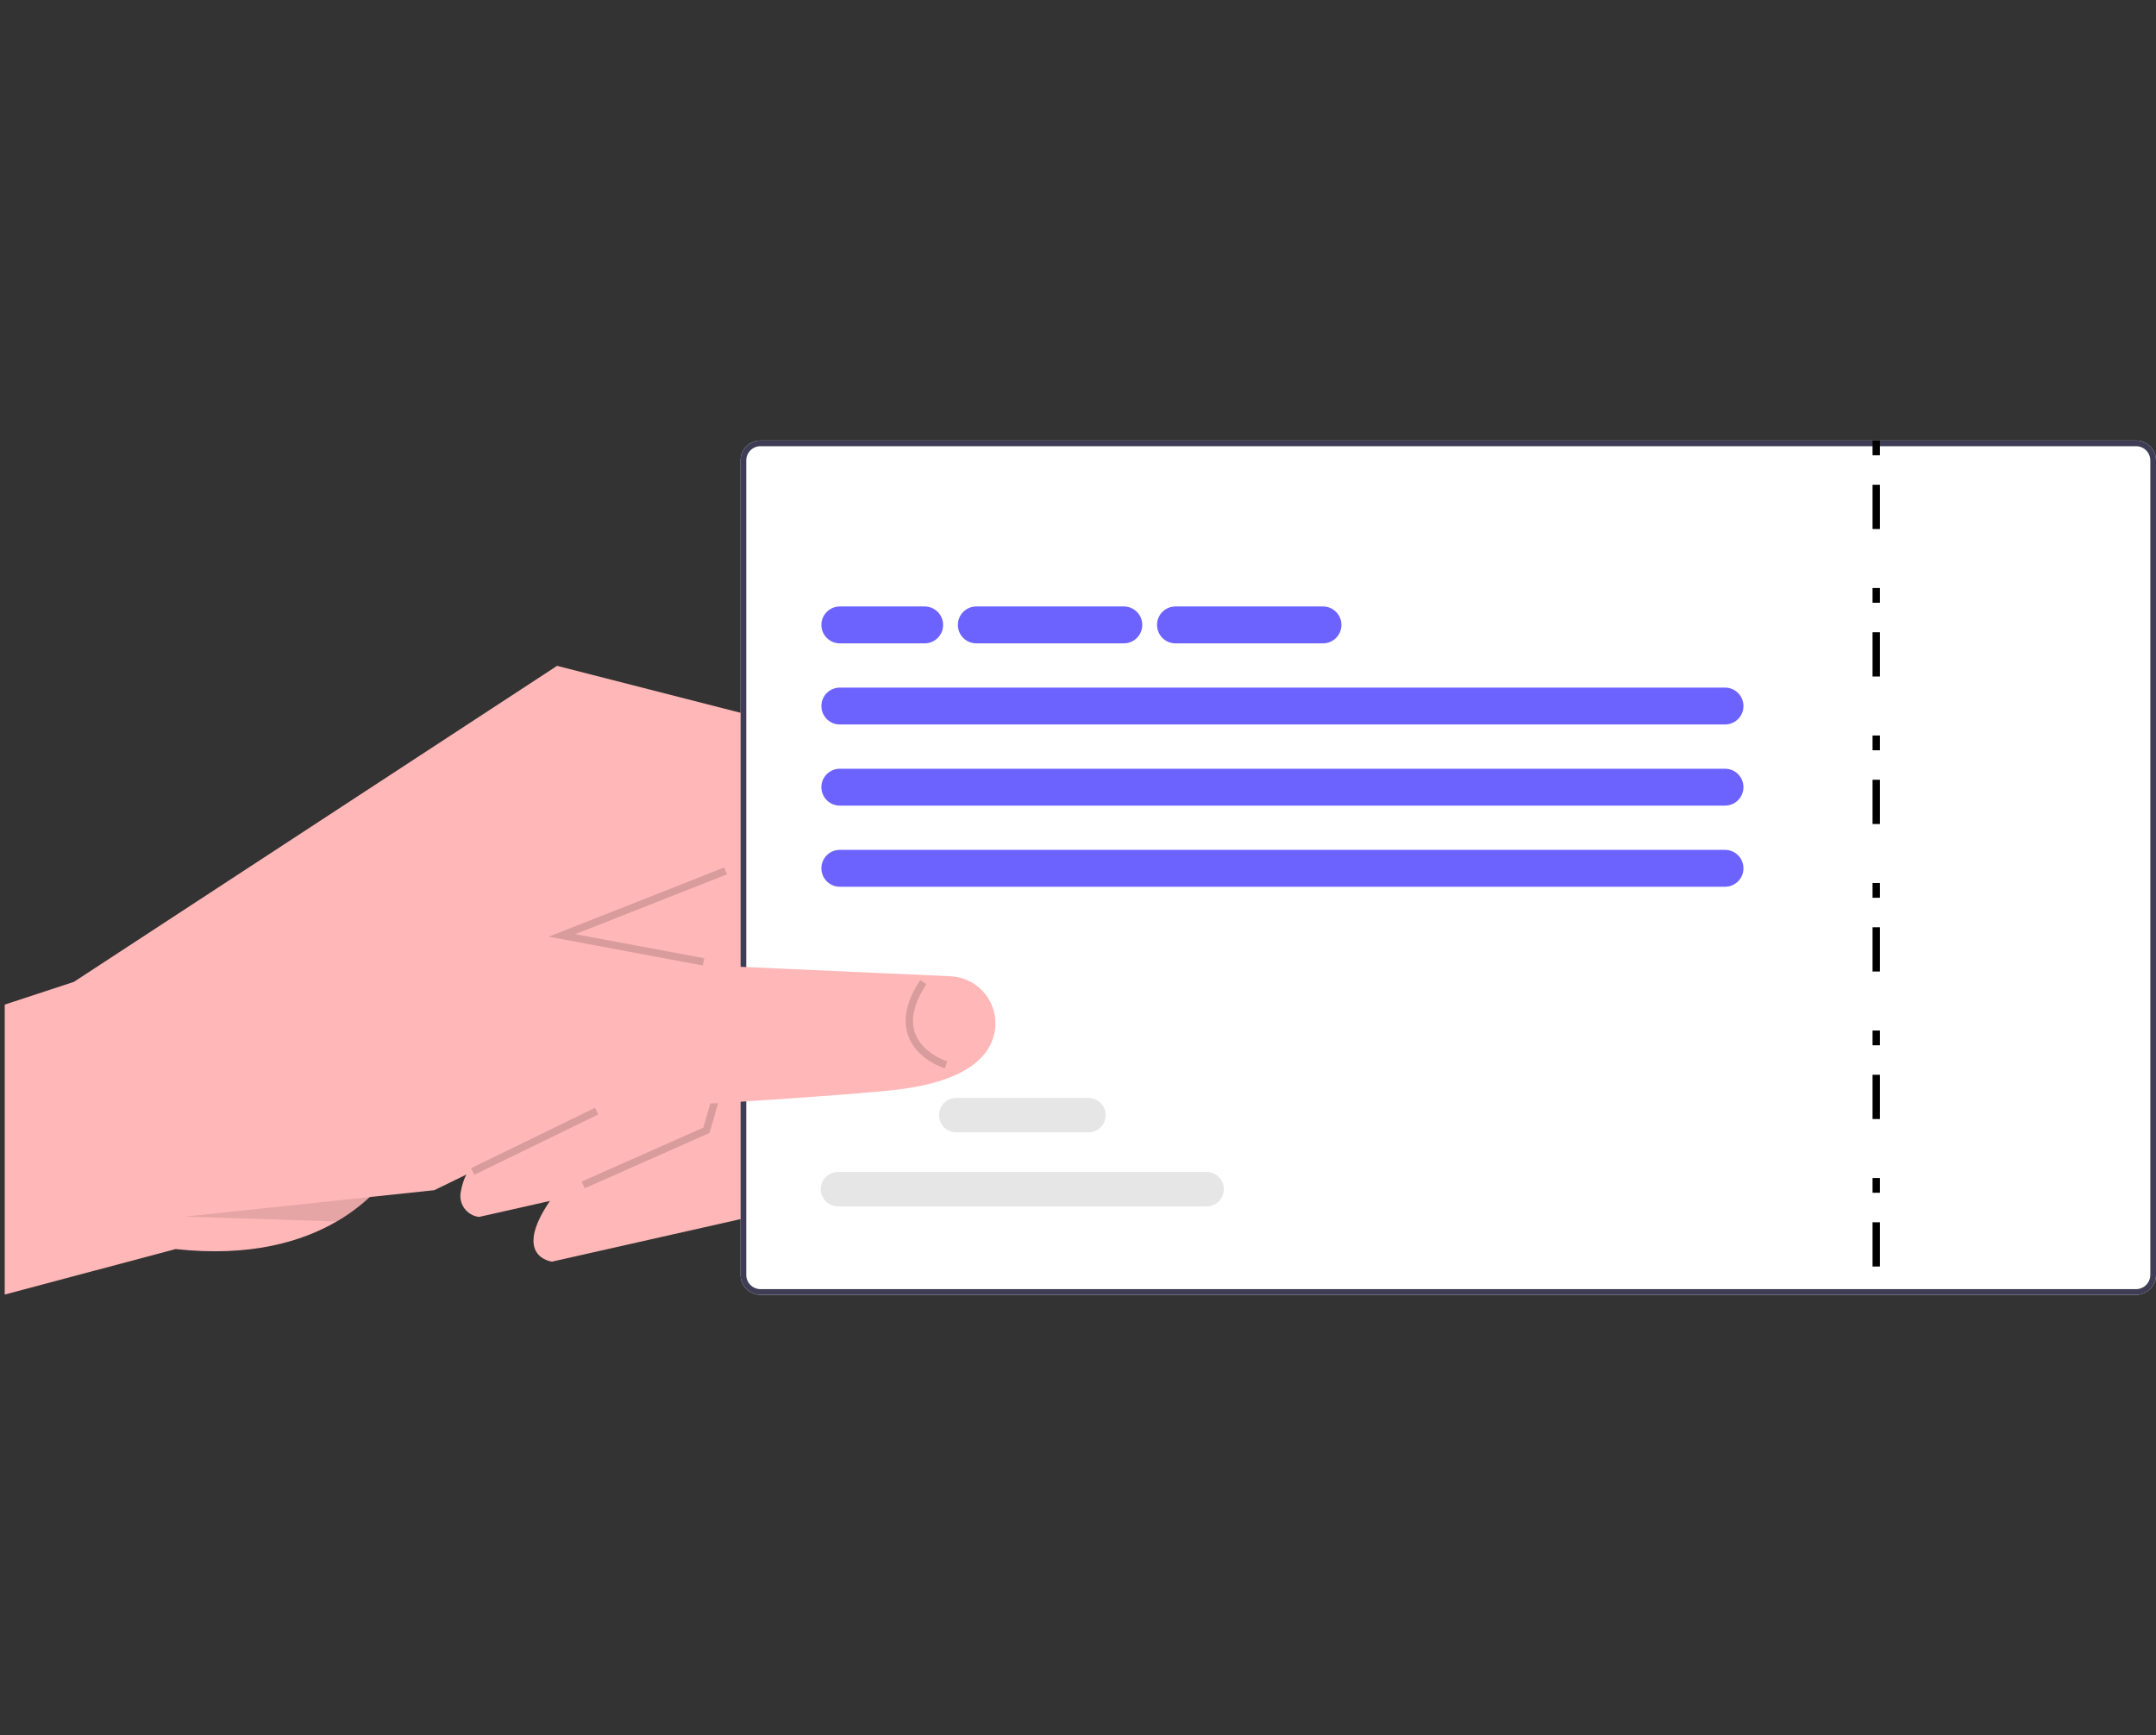 <svg width="323" height="260" viewBox="0 0 323 260" fill="none" xmlns="http://www.w3.org/2000/svg">
<rect x="0" y="0" width="323" height="260" fill="#333333" stroke="none"/>
<path d="M112.243 182.364L82.695 189.029C82.695 189.029 76.67 188.344 82.384 179.931C82.897 179.174 83.506 178.359 84.222 177.474L99.535 169.958L99.392 168.948L96.132 145.955L94.871 137.056L104.482 128.121L106.317 126.414L130.709 148.976L130.535 149.297L120.338 167.728L112.243 182.364Z" fill="#FFB7B7"/>
<path d="M101.318 175.663L71.77 182.329C71.326 182.278 70.899 182.134 70.515 181.907C70.131 181.679 69.8 181.372 69.543 181.007C69.286 180.641 69.11 180.226 69.026 179.787C68.942 179.349 68.951 178.898 69.055 178.463C69.198 177.604 69.467 176.77 69.853 175.99C70.792 174.121 71.947 172.37 73.297 170.773L88.61 163.258L86.732 150.015L85.797 143.411L85.191 139.142L83.946 130.355L95.392 119.713L107.858 131.241L119.784 142.275L118.174 145.181L116.255 148.653L107.046 165.309L105.169 168.702L101.318 175.663Z" fill="#FFB7B7"/>
<path d="M152.687 171.009C152.687 171.009 141.616 170.272 137.475 162.781C136.165 160.303 135.659 157.478 136.03 154.699L131.518 145.779L125.095 133.069L108.713 130.482L107.858 131.241L95.978 141.795L92.344 145.024L86.732 150.015L59.515 174.197C58.431 176.127 57.039 177.868 55.393 179.348C53.88 180.752 52.216 181.982 50.43 183.017C45.237 186.031 37.474 188.373 26.311 187.143L0.708 193.957V150.517L11.07 147.11L83.457 99.761L132.322 112.266L154.982 144.441L152.687 171.009Z" fill="#FFB7B7"/>
<path d="M320.014 66H113.933C113.142 66.001 112.382 66.316 111.823 66.876C111.263 67.436 110.948 68.195 110.947 68.987V191.013C110.948 191.805 111.263 192.564 111.822 193.124C112.382 193.684 113.142 193.999 113.933 194H320.014C320.805 193.999 321.565 193.684 322.124 193.124C322.684 192.564 322.999 191.805 323 191.013V68.987C322.999 68.195 322.684 67.436 322.124 66.876C321.564 66.316 320.805 66.001 320.014 66Z" fill="white"/>
<path d="M320.014 66H113.933C113.142 66.001 112.382 66.316 111.823 66.876C111.263 67.436 110.948 68.195 110.947 68.987V191.013C110.948 191.805 111.263 192.564 111.822 193.124C112.382 193.684 113.142 193.999 113.933 194H320.014C320.805 193.999 321.565 193.684 322.124 193.124C322.684 192.564 322.999 191.805 323 191.013V68.987C322.999 68.195 322.684 67.436 322.124 66.876C321.564 66.316 320.805 66.001 320.014 66ZM322.147 191.013C322.147 191.579 321.922 192.121 321.522 192.522C321.122 192.922 320.579 193.146 320.014 193.147H113.933C113.368 193.146 112.825 192.922 112.425 192.522C112.025 192.121 111.8 191.579 111.8 191.013V68.987C111.8 68.421 112.025 67.879 112.425 67.478C112.825 67.078 113.368 66.854 113.933 66.853H320.014C320.579 66.854 321.122 67.078 321.522 67.478C321.922 67.879 322.147 68.421 322.147 68.987V191.013Z" fill="#3F3D56"/>
<path opacity="0.15" d="M87.595 178.038L87.148 177.028L105.384 168.94L109.732 153.689L103.178 148.39L103.873 147.53L110.995 153.289L106.305 169.741L87.595 178.038Z" fill="black"/>
<path opacity="0.1" d="M69.853 175.99L65.06 178.324L55.393 179.348C53.88 180.752 52.216 181.982 50.43 183.017L41.953 182.736L27.635 182.288L76.039 141.015L85.797 143.411C85.797 143.411 69.401 176.953 69.853 175.99Z" fill="black"/>
<path d="M137.475 162.781C136.205 163.026 134.812 163.229 133.272 163.384C125.326 164.178 108.527 165.234 107.046 165.309C97.096 165.777 90.841 165.771 90.841 165.771L69.853 175.99L65.06 178.324L26.206 182.439L78.818 137.577L85.191 139.142L95.978 141.795L107.863 144.717L118.174 145.18L131.518 145.779L142.303 146.263C144.172 146.328 145.939 147.13 147.218 148.493C148.498 149.856 149.186 151.671 149.132 153.54C148.963 157.097 146.495 161.029 137.475 162.781Z" fill="#FFB7B7"/>
<path opacity="0.15" d="M141.565 160.077C141.394 160.024 137.342 158.75 136.056 155.183C135.191 152.785 135.8 149.979 137.864 146.843L138.787 147.45C136.927 150.277 136.356 152.75 137.093 154.801C138.186 157.846 141.852 159.009 141.889 159.02L141.565 160.077Z" fill="black"/>
<path opacity="0.15" d="M89.142 165.983L70.574 175.026L71.058 176.02L89.626 166.976L89.142 165.983Z" fill="black"/>
<path opacity="0.15" d="M82.209 140.341L108.51 129.968L108.915 130.996L86.187 139.961L105.503 143.569L105.3 144.655L82.209 140.341Z" fill="black"/>
<line x1="281.088" y1="66" x2="281.088" y2="193.64" stroke="black" stroke-width="1.105" stroke-dasharray="2.21 4.42 6.63 8.84"/>
<path d="M123.057 93.628C123.057 92.102 124.294 90.865 125.82 90.865H138.529C140.055 90.865 141.292 92.102 141.292 93.628C141.292 95.154 140.055 96.391 138.529 96.391H125.82C124.294 96.391 123.057 95.154 123.057 93.628Z" fill="#6C63FF"/>
<path d="M143.502 93.628C143.502 92.102 144.739 90.865 146.265 90.865H168.367C169.893 90.865 171.13 92.102 171.13 93.628C171.13 95.154 169.893 96.391 168.367 96.391H146.265C144.739 96.391 143.502 95.154 143.502 93.628Z" fill="#6C63FF"/>
<path d="M173.34 93.628C173.34 92.102 174.577 90.865 176.102 90.865H198.205C199.73 90.865 200.967 92.102 200.967 93.628C200.967 95.154 199.73 96.391 198.205 96.391H176.102C174.577 96.391 173.34 95.154 173.34 93.628Z" fill="#6C63FF"/>
<path d="M123.057 105.784C123.057 104.258 124.294 103.021 125.82 103.021H258.433C259.959 103.021 261.196 104.258 261.196 105.784C261.196 107.31 259.959 108.547 258.433 108.547H125.82C124.294 108.547 123.057 107.31 123.057 105.784Z" fill="#6C63FF"/>
<path d="M123.057 117.94C123.057 116.414 124.294 115.177 125.82 115.177H258.433C259.959 115.177 261.196 116.414 261.196 117.94C261.196 119.466 259.959 120.703 258.433 120.703H125.82C124.294 120.703 123.057 119.466 123.057 117.94Z" fill="#6C63FF"/>
<path d="M123.057 130.096C123.057 128.57 124.294 127.333 125.82 127.333H258.433C259.959 127.333 261.196 128.57 261.196 130.096C261.196 131.622 259.959 132.859 258.433 132.859H125.82C124.294 132.859 123.057 131.622 123.057 130.096Z" fill="#6C63FF"/>
<path d="M180.774 180.751H125.547C125.207 180.751 124.871 180.685 124.558 180.555C124.244 180.426 123.96 180.236 123.72 179.996C123.48 179.757 123.289 179.472 123.159 179.159C123.029 178.845 122.963 178.51 122.963 178.17C122.963 177.831 123.029 177.495 123.159 177.182C123.289 176.869 123.48 176.584 123.72 176.345C123.96 176.105 124.244 175.915 124.558 175.786C124.871 175.656 125.207 175.59 125.547 175.59H180.774C181.458 175.591 182.113 175.864 182.596 176.347C183.079 176.831 183.351 177.487 183.351 178.17C183.351 178.854 183.079 179.51 182.596 179.994C182.113 180.477 181.458 180.75 180.774 180.751Z" fill="#E6E6E6"/>
<path d="M163.067 169.657H143.253C142.569 169.657 141.912 169.386 141.428 168.902C140.945 168.418 140.673 167.762 140.673 167.077C140.673 166.393 140.945 165.737 141.428 165.253C141.912 164.769 142.569 164.497 143.253 164.497H163.067C163.752 164.497 164.408 164.769 164.892 165.253C165.376 165.737 165.648 166.393 165.648 167.077C165.648 167.762 165.376 168.418 164.892 168.902C164.408 169.386 163.752 169.657 163.067 169.657Z" fill="#E6E6E6"/>
</svg>

